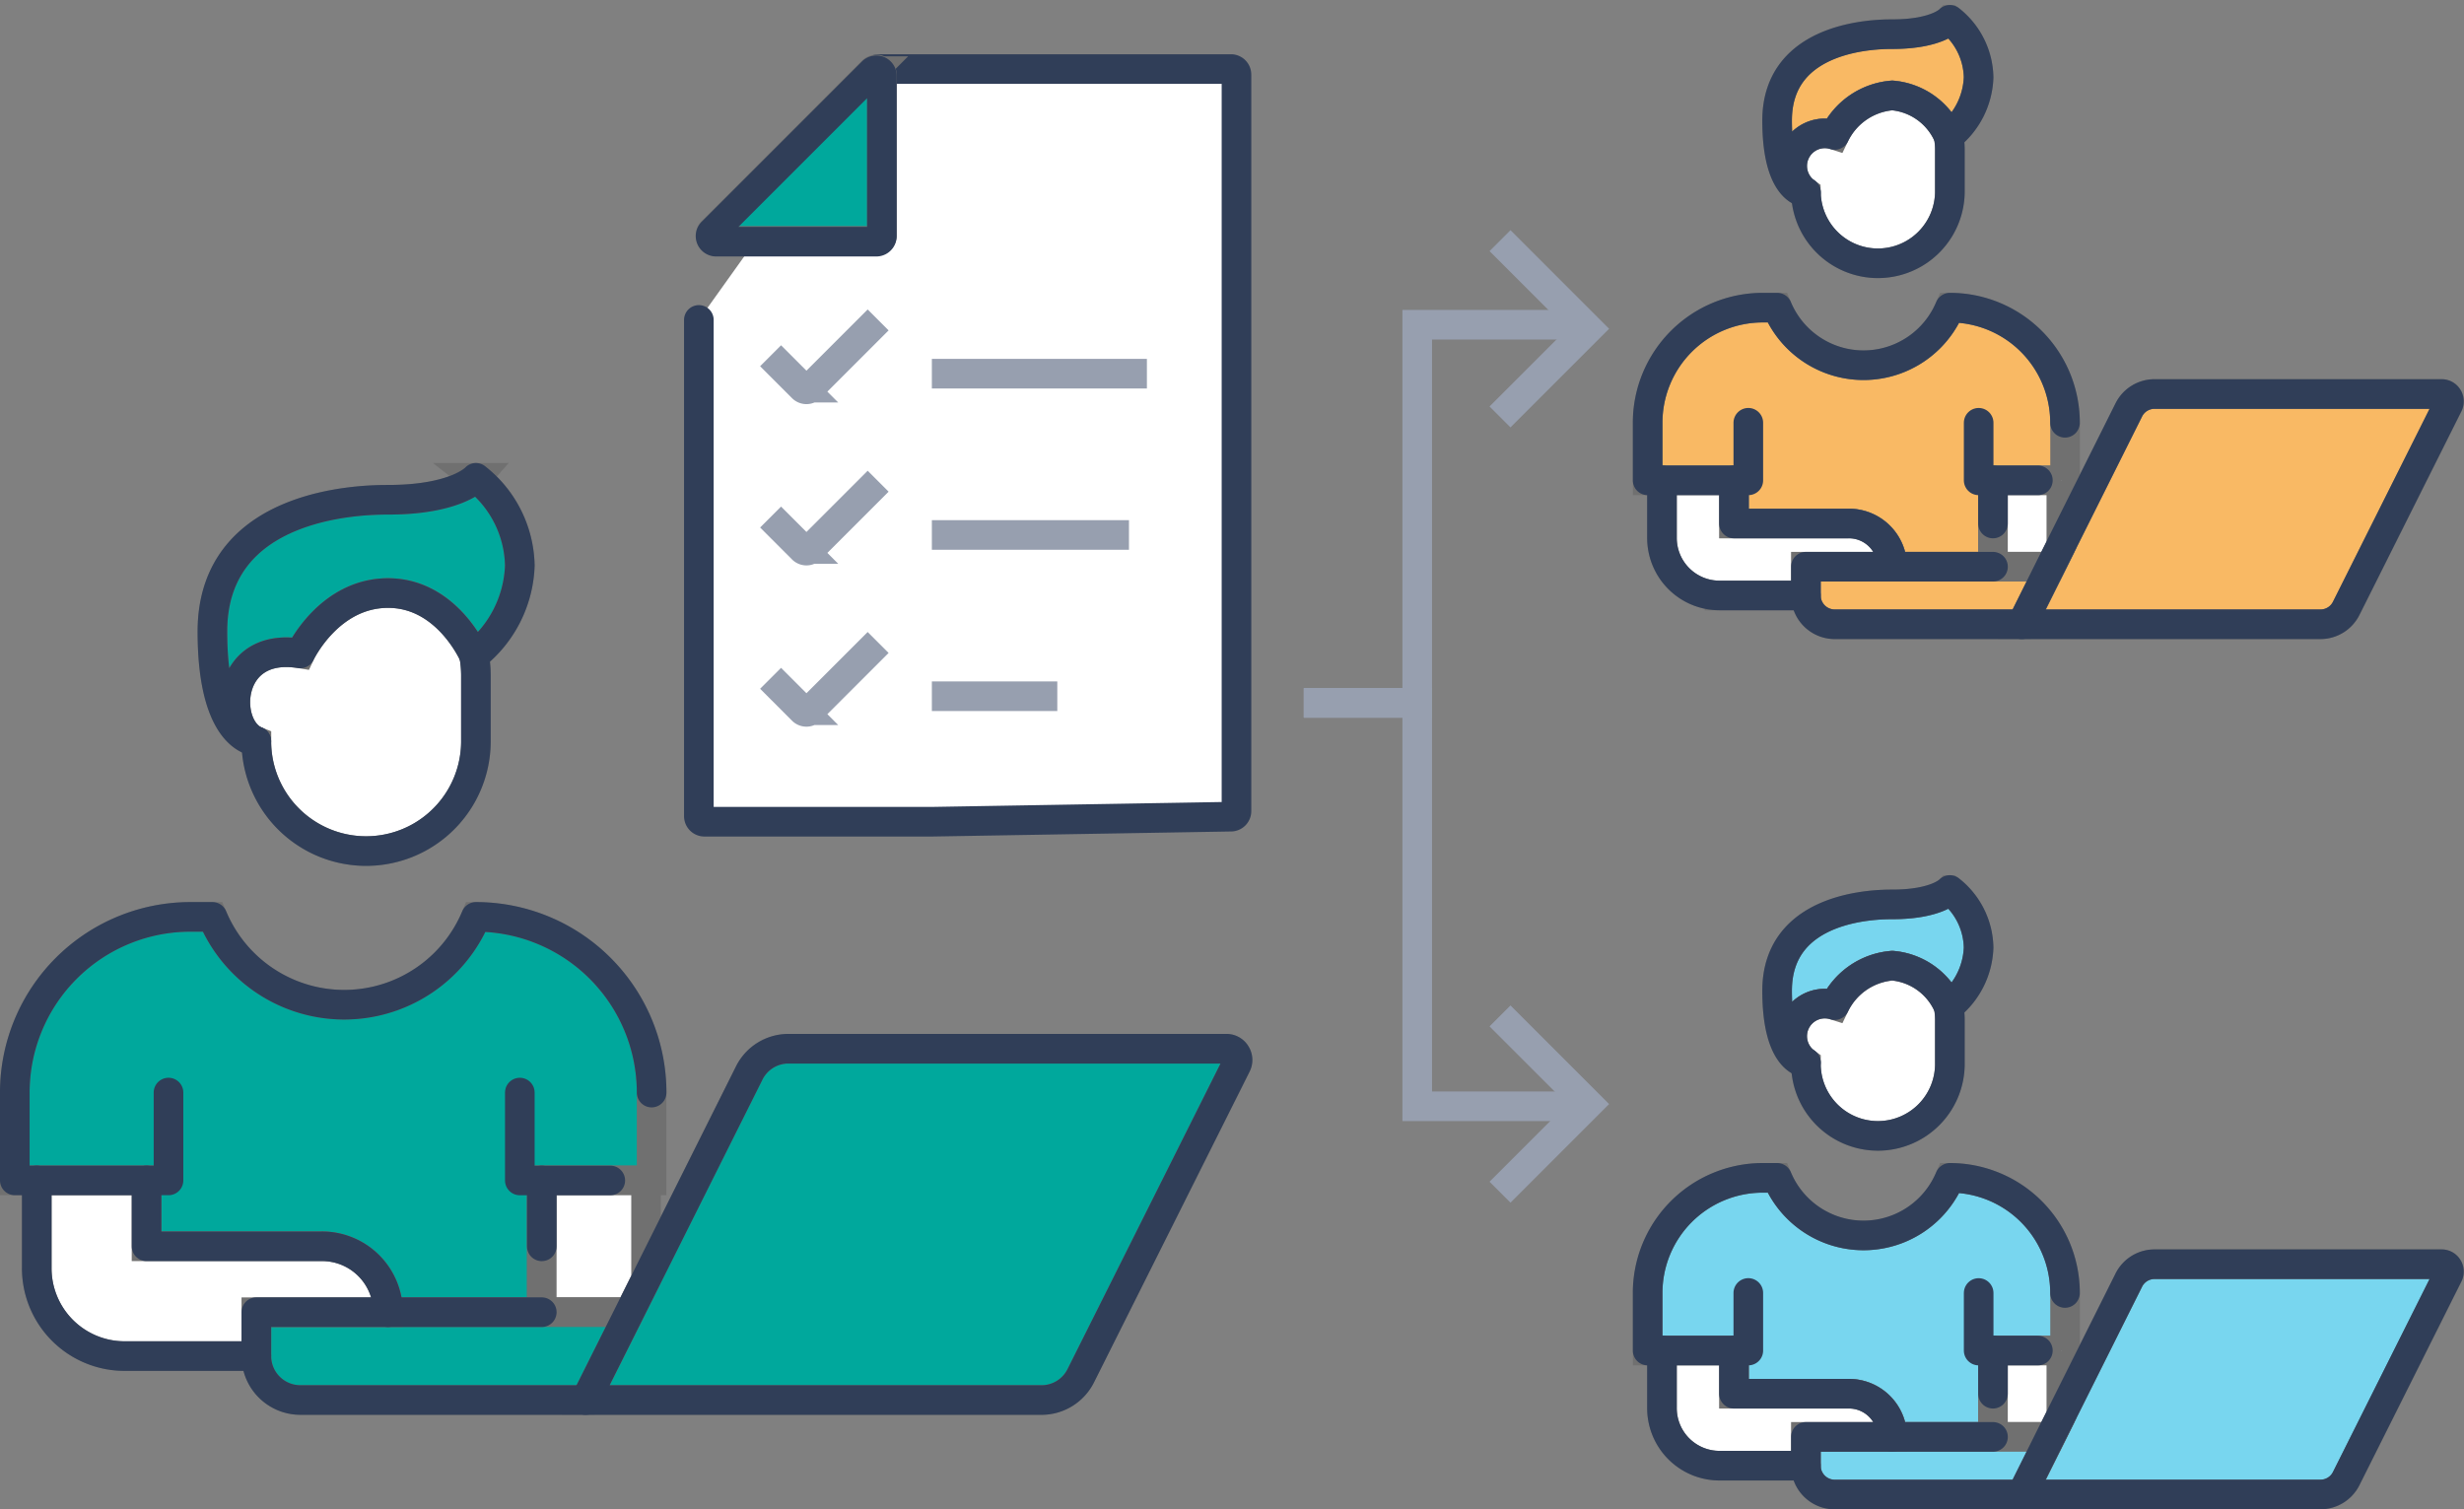 <svg xmlns="http://www.w3.org/2000/svg" width="124.82" height="76.453"><rect width="100%" height="100%" fill="#808080" stroke="none"/><g data-name="グループ 273"><g data-name="グループ 263"><g data-name="グループ 262" stroke-width="1.5"><g data-name="グループ 260" stroke="#707070"><path data-name="パス 1552" d="M32.728 64.803l5.228-10.455a2.217 2.217 0 011.979-1.224h22.2a.546.546 0 01.467.267.561.561 0 01.034.545l-7.886 15.75a2.225 2.225 0 01-1.991 1.234H29.668l2.224-4.449z" fill="#00a89c"/><path data-name="パス 1553" d="M27.445 59.797v6.674h-7.786a3.342 3.342 0 00-3.382-3.337H7.423v-3.337H.749v-4.452a8.9 8.9 0 018.9-8.9h1.112a7.23 7.23 0 0013.348 0 8.9 8.9 0 018.9 8.9v4.449h-5.562z" fill="#00a89c"/><path data-name="パス 1554" d="M32.728 59.795V64.8l-.834 1.668h-4.449v-6.673h5.283z" fill="#fff"/><path data-name="パス 1555" d="M31.894 66.47l-2.224 4.449H15.21a2.231 2.231 0 01-2.224-2.224V66.47h18.909z" fill="#00a89c"/><path data-name="パス 1556" d="M24.109 24.204a5.785 5.785 0 012.224 4.449 6.087 6.087 0 01-2.314 4.56.089.089 0 00-.011-.034c-.167-.356-1.524-3.137-4.349-3.137-3.014 0-4.449 3.059-4.449 3.059-3.826-.623-3.948 3.759-2.224 4.449 0 0-2.225 0-2.225-5.561 0-6.607 7.7-6.673 8.9-6.673 3.469 0 4.448-1.112 4.448-1.112z" fill="#00a89c"/><path data-name="パス 1557" d="M24.112 34.214v3.337a5.561 5.561 0 11-11.123 0c-1.724-.69-1.6-5.072 2.224-4.449 0 0 1.435-3.059 4.449-3.059 2.825 0 4.182 2.781 4.349 3.136a.089.089 0 01.011.034 5.837 5.837 0 01.09 1.001z" fill="#fff"/><path data-name="パス 1558" d="M19.659 66.471h-6.674v2.224H6.311a4.448 4.448 0 01-4.449-4.449v-4.451h5.561v3.337h8.854a3.342 3.342 0 013.382 3.339z" fill="#fff"/></g><g data-name="グループ 261" fill="none" stroke="#303e58" stroke-linecap="round" stroke-linejoin="round"><path data-name="パス 1559" d="M29.669 70.92H52.76a2.225 2.225 0 001.991-1.234l7.886-15.75a.561.561 0 00-.034-.545.546.546 0 00-.467-.267h-22.2a2.217 2.217 0 00-1.979 1.224l-5.228 10.455-.834 1.669z"/><path data-name="パス 1560" d="M24.018 33.213a5.825 5.825 0 01.089 1v3.337a5.561 5.561 0 11-11.123 0"/><path data-name="パス 1561" d="M1.862 59.795v4.449a4.448 4.448 0 004.449 4.449h6.674"/><path data-name="パス 1562" d="M7.424 59.795v3.337h8.854a3.342 3.342 0 013.382 3.337"/><path data-name="パス 1563" d="M30.916 59.797h-4.583v-4.452"/><path data-name="パス 1564" d="M8.536 55.345v4.449H.75v-4.449a8.9 8.9 0 018.9-8.9h1.112a7.23 7.23 0 0013.348 0 8.9 8.9 0 018.9 8.9"/><path data-name="パス 1565" d="M24.019 33.213a6.087 6.087 0 002.314-4.56 5.785 5.785 0 00-2.224-4.449s-.979 1.112-4.449 1.112c-1.2 0-8.9.067-8.9 6.673 0 5.561 2.225 5.561 2.225 5.561-1.724-.69-1.6-5.072 2.224-4.449 0 0 1.435-3.059 4.449-3.059 2.825 0 4.182 2.781 4.349 3.137a.089.089 0 01.012.034z"/><path data-name="パス 1566" d="M27.445 66.47H12.986v2.225a2.231 2.231 0 002.224 2.224h14.46"/><path data-name="線 78" d="M27.445 59.797v3.337"/></g></g></g><g data-name="グループ 267"><g data-name="グループ 266" stroke-width="1.5"><g data-name="グループ 264" stroke="#707070"><path data-name="パス 1567" d="M104.422 27.613l3.426-6.853a1.454 1.454 0 011.3-.8h14.554a.357.357 0 01.306.175.367.367 0 01.022.357l-5.169 10.323a1.458 1.458 0 01-1.3.809h-15.135l1.458-2.916z" fill="#f9b964"/><path data-name="パス 1568" d="M100.959 24.332v4.374h-5.1a2.191 2.191 0 00-2.217-2.187h-5.8v-2.187h-4.374v-2.916a5.831 5.831 0 015.833-5.832h.729a4.739 4.739 0 008.749 0 5.83 5.83 0 015.832 5.832v2.916h-3.645z" fill="#f9b964"/><path data-name="パス 1569" d="M104.422 24.332v3.281l-.547 1.094h-2.916v-4.374h3.463z" fill="#fff"/><path data-name="パス 1570" d="M103.876 28.707l-1.458 2.916H92.94a1.462 1.462 0 01-1.458-1.458v-1.458h12.394z" fill="#f9b964"/><path data-name="パス 1571" d="M98.773 1.003a3.793 3.793 0 011.458 2.916 3.99 3.99 0 01-1.517 2.989.056.056 0 00-.007-.022 3.415 3.415 0 00-2.85-2.056 3.548 3.548 0 00-2.917 2 1.65 1.65 0 00-1.458 2.916s-1.458 0-1.458-3.645c0-4.331 5.045-4.374 5.833-4.374 2.274.005 2.916-.724 2.916-.724z" fill="#f9b964"/><path data-name="パス 1572" d="M98.772 7.565v2.187a3.646 3.646 0 01-7.291 0 1.65 1.65 0 011.458-2.916 3.548 3.548 0 012.916-2 3.414 3.414 0 012.85 2.056.056.056 0 01.007.022 3.834 3.834 0 01.06.651z" fill="#fff"/><path data-name="パス 1573" d="M95.856 28.706h-4.375v1.458h-4.374a2.915 2.915 0 01-2.916-2.916v-2.916h3.645v2.187h5.8a2.191 2.191 0 012.22 2.187z" fill="#fff"/></g><g data-name="グループ 265" fill="none" stroke="#303e58" stroke-linecap="round" stroke-linejoin="round"><path data-name="パス 1574" d="M102.417 31.623h15.135a1.458 1.458 0 001.3-.809l5.169-10.323a.367.367 0 00-.022-.357.357.357 0 00-.306-.175h-14.552a1.454 1.454 0 00-1.3.8l-3.426 6.853-.547 1.094z"/><path data-name="パス 1575" d="M98.718 6.908a3.835 3.835 0 01.059.656v2.187a3.646 3.646 0 01-7.291 0"/><path data-name="パス 1576" d="M84.191 24.332v2.916a2.915 2.915 0 002.916 2.916h4.374"/><path data-name="パス 1577" d="M87.837 24.332v2.187h5.8a2.191 2.191 0 012.217 2.187"/><path data-name="パス 1578" d="M103.234 24.332h-3v-2.916"/><path data-name="パス 1579" d="M88.565 21.416v2.916h-5.1v-2.916a5.831 5.831 0 015.833-5.832h.729a4.739 4.739 0 008.749 0 5.83 5.83 0 015.832 5.832"/><path data-name="パス 1580" d="M98.714 6.908a3.99 3.99 0 001.517-2.989 3.793 3.793 0 00-1.458-2.916s-.641.729-2.916.729c-.788 0-5.833.044-5.833 4.374 0 3.645 1.458 3.645 1.458 3.645a1.65 1.65 0 011.458-2.916 3.548 3.548 0 012.917-2 3.415 3.415 0 012.85 2.056.056.056 0 01.007.017z"/><path data-name="パス 1581" d="M100.96 28.707h-9.478v1.458a1.462 1.462 0 001.458 1.458h9.478"/><path data-name="線 79" d="M100.959 24.332v2.187"/></g></g></g><g data-name="グループ 268" stroke-width="1.5"><path data-name="パス 1582" d="M44.483 3.498h17.873a.281.281 0 01.281.282v37.307a.282.282 0 01-.277.282l-15.154.256H35.683a.282.282 0 01-.281-.282V16.206" fill="#fff" stroke="#303e58" stroke-linecap="round" stroke-linejoin="round"/><path data-name="パス 1583" d="M44.674 3.804v8.116a.281.281 0 01-.281.281h-8.116a.282.282 0 01-.2-.481l8.116-8.116a.281.281 0 01.481.2z" fill="#00a89c" stroke="#707070"/><path data-name="パス 1584" d="M44.674 3.847v8.113a.282.282 0 01-.281.282h-8.116a.282.282 0 01-.2-.481l8.116-8.116a.281.281 0 01.481.202z" fill="none" stroke="#303e58" stroke-linecap="round" stroke-linejoin="round"/><path data-name="パス 1585" d="M39.036 18.021l1.616 1.617a.282.282 0 00.4 0l3.432-3.432" fill="none" stroke="#979faf" stroke-miterlimit="10"/><path data-name="線 80" fill="none" stroke="#979faf" stroke-miterlimit="10" d="M47.206 18.929h10.893"/><path data-name="パス 1586" d="M39.036 26.191l1.616 1.617a.282.282 0 00.4 0l3.432-3.432" fill="none" stroke="#979faf" stroke-miterlimit="10"/><path data-name="線 81" fill="none" stroke="#979faf" stroke-miterlimit="10" d="M47.206 27.099h9.985"/><path data-name="パス 1587" d="M39.036 34.36l1.616 1.617a.282.282 0 00.4 0l3.432-3.432" fill="none" stroke="#979faf" stroke-miterlimit="10"/><path data-name="線 82" fill="none" stroke="#979faf" stroke-miterlimit="10" d="M47.206 35.268h6.354"/></g><g data-name="グループ 272"><g data-name="グループ 271" stroke-width="1.5"><g data-name="グループ 269" stroke="#707070"><path data-name="パス 1588" d="M104.422 71.694l3.426-6.853a1.454 1.454 0 011.3-.8h14.554a.358.358 0 01.306.175.367.367 0 01.022.357l-5.169 10.323a1.458 1.458 0 01-1.3.809h-15.135l1.458-2.916z" fill="#78d6ef"/><path data-name="パス 1589" d="M100.959 68.414v4.374h-5.1a2.191 2.191 0 00-2.217-2.187h-5.8v-2.187h-4.374v-2.916a5.831 5.831 0 015.833-5.832h.729a4.739 4.739 0 008.749 0 5.83 5.83 0 015.832 5.832v2.916h-3.645z" fill="#78d6ef"/><path data-name="パス 1590" d="M104.422 68.414v3.281l-.547 1.094h-2.916v-4.374h3.463z" fill="#fff"/><path data-name="パス 1591" d="M103.876 72.787l-1.458 2.916H92.94a1.462 1.462 0 01-1.458-1.458v-1.458h12.394z" fill="#78d6ef"/><path data-name="パス 1592" d="M98.773 45.089a3.791 3.791 0 011.458 2.916 3.989 3.989 0 01-1.517 2.989.056.056 0 00-.007-.022 3.415 3.415 0 00-2.85-2.056 3.548 3.548 0 00-2.917 2 1.65 1.65 0 00-1.458 2.916s-1.458 0-1.458-3.645c0-4.33 5.045-4.374 5.833-4.374 2.274 0 2.916-.724 2.916-.724z" fill="#78d6ef"/><path data-name="パス 1593" d="M98.772 51.645v2.189a3.646 3.646 0 11-7.291 0 1.65 1.65 0 011.458-2.916 3.548 3.548 0 012.916-2 3.415 3.415 0 012.85 2.056.056.056 0 01.007.022 3.838 3.838 0 01.06.649z" fill="#fff"/><path data-name="パス 1594" d="M95.856 72.787h-4.375v1.458h-4.374a2.915 2.915 0 01-2.916-2.916v-2.916h3.645V70.6h5.8a2.191 2.191 0 012.22 2.187z" fill="#fff"/></g><g data-name="グループ 270" fill="none" stroke="#303e58" stroke-linecap="round" stroke-linejoin="round"><path data-name="パス 1595" d="M102.417 75.704h15.135a1.458 1.458 0 001.3-.809l5.169-10.323a.367.367 0 00-.022-.357.358.358 0 00-.306-.175h-14.552a1.454 1.454 0 00-1.3.8l-3.426 6.853-.547 1.094z"/><path data-name="パス 1596" d="M98.718 50.989a3.838 3.838 0 01.059.656v2.187a3.646 3.646 0 11-7.291 0"/><path data-name="パス 1597" d="M84.191 68.413v2.916a2.915 2.915 0 002.916 2.916h4.374"/><path data-name="パス 1598" d="M87.837 68.413V70.6h5.8a2.191 2.191 0 012.217 2.187"/><path data-name="パス 1599" d="M103.234 68.414h-3v-2.916"/><path data-name="パス 1600" d="M88.565 65.497v2.916h-5.1v-2.916a5.831 5.831 0 015.833-5.832h.729a4.739 4.739 0 008.749 0 5.83 5.83 0 015.832 5.832"/><path data-name="パス 1601" d="M98.714 50.989A3.989 3.989 0 00100.231 48a3.791 3.791 0 00-1.458-2.916s-.641.729-2.916.729c-.788 0-5.833.044-5.833 4.374 0 3.645 1.458 3.645 1.458 3.645a1.65 1.65 0 011.458-2.916 3.548 3.548 0 012.917-2 3.415 3.415 0 012.85 2.056.056.056 0 01.007.017z"/><path data-name="パス 1602" d="M100.96 72.787h-9.478v1.463a1.462 1.462 0 001.458 1.458h9.478"/><path data-name="線 83" d="M100.959 68.413V70.6"/></g></g></g><path data-name="パス 1603" d="M75.987 12.19l4.465 4.465-4.465 4.465" fill="none" stroke="#979faf" stroke-miterlimit="10" stroke-width="1.5"/><path data-name="パス 1604" d="M75.987 51.462l4.465 4.465-4.465 4.465" fill="none" stroke="#979faf" stroke-miterlimit="10" stroke-width="1.5"/><path data-name="パス 1605" d="M66.046 35.606h5.747V16.45h7.984" fill="none" stroke="#979faf" stroke-miterlimit="10" stroke-width="1.5"/><path data-name="パス 1606" d="M66.046 35.606h5.747V56.04h7.984" fill="none" stroke="#979faf" stroke-miterlimit="10" stroke-width="1.5"/></g></svg>